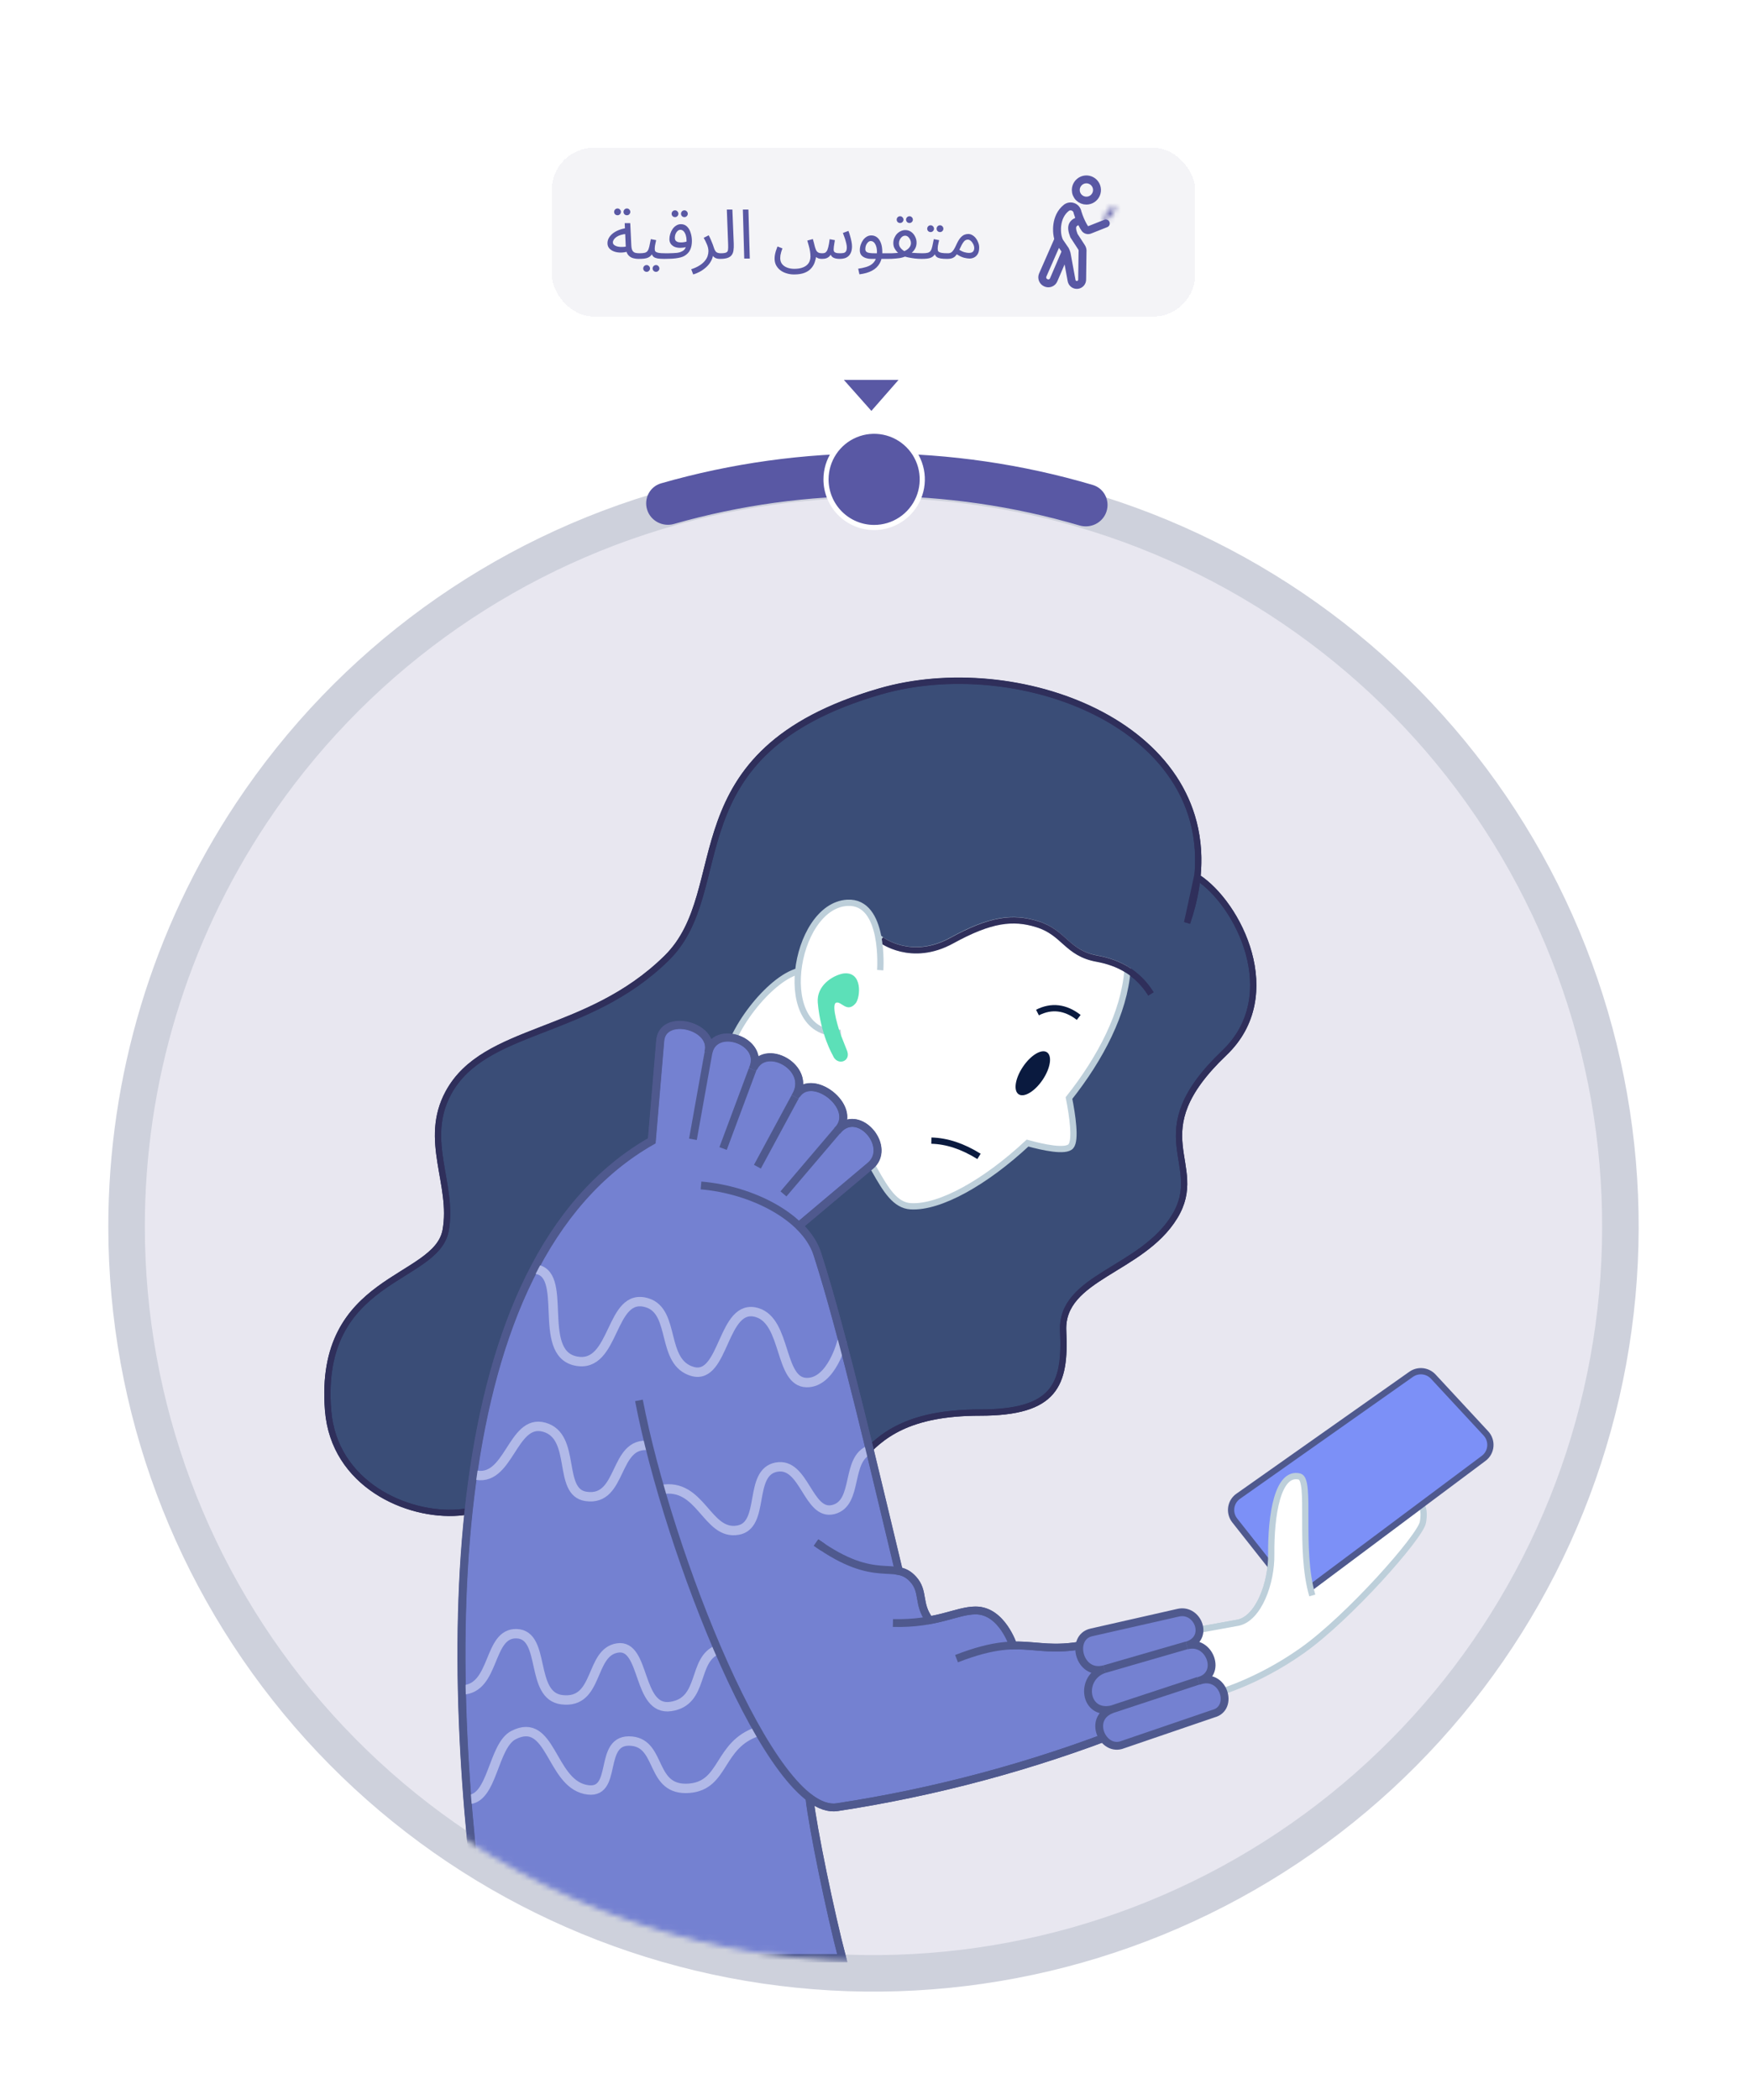 <svg width="332" height="398" viewBox="0 0 332 398" fill="none" xmlns="http://www.w3.org/2000/svg">
<path d="M0 16C0 7.163 7.163 0 16 0H315.24C324.077 0 331.24 7.163 331.24 16V382C331.24 390.837 324.077 398 315.24 398H16C7.163 398 0 390.837 0 382V16Z" fill="white"/>
<g filter="url(#filter0_d_2283_17365)">
<rect x="104.617" y="24" width="122" height="32" rx="8" fill="#F4F4F7" shape-rendering="crispEdges"/>
<path d="M121.109 45.065C120.641 45.065 120.225 45 119.861 44.87C119.506 44.731 119.22 44.502 119.003 44.181C118.795 43.852 118.678 43.397 118.652 42.816L118.444 38.292H119.497L119.705 42.582C119.731 42.989 119.805 43.297 119.926 43.505C120.047 43.704 120.216 43.839 120.433 43.908C120.658 43.969 120.927 43.999 121.239 43.999C121.421 43.999 121.551 44.051 121.629 44.155C121.716 44.25 121.759 44.367 121.759 44.506C121.759 44.645 121.698 44.775 121.577 44.896C121.456 45.009 121.3 45.065 121.109 45.065ZM119.146 43.635C118.652 43.791 118.171 43.869 117.703 43.869C117.235 43.869 116.81 43.8 116.429 43.661C116.048 43.522 115.744 43.323 115.519 43.063C115.294 42.794 115.181 42.474 115.181 42.101C115.181 41.737 115.272 41.395 115.454 41.074C115.645 40.753 115.9 40.467 116.221 40.216C116.55 39.965 116.927 39.757 117.352 39.592C117.785 39.419 118.245 39.302 118.73 39.241L118.912 40.333C118.479 40.35 118.093 40.411 117.755 40.515C117.426 40.61 117.144 40.736 116.91 40.892C116.685 41.048 116.511 41.217 116.39 41.399C116.269 41.581 116.208 41.759 116.208 41.932C116.208 42.123 116.277 42.279 116.416 42.4C116.555 42.521 116.732 42.617 116.949 42.686C117.166 42.747 117.404 42.786 117.664 42.803C117.924 42.812 118.175 42.803 118.418 42.777C118.661 42.742 118.869 42.695 119.042 42.634L119.146 43.635ZM118.873 36.797C118.691 36.797 118.535 36.736 118.405 36.615C118.284 36.485 118.223 36.333 118.223 36.16C118.223 35.987 118.284 35.835 118.405 35.705C118.535 35.575 118.691 35.51 118.873 35.51C119.046 35.51 119.194 35.575 119.315 35.705C119.445 35.835 119.51 35.987 119.51 36.16C119.51 36.333 119.445 36.485 119.315 36.615C119.194 36.736 119.046 36.797 118.873 36.797ZM117.092 36.797C116.91 36.797 116.754 36.736 116.624 36.615C116.503 36.485 116.442 36.333 116.442 36.16C116.442 35.987 116.503 35.835 116.624 35.705C116.754 35.575 116.91 35.51 117.092 35.51C117.265 35.51 117.413 35.575 117.534 35.705C117.664 35.835 117.729 35.987 117.729 36.16C117.729 36.333 117.664 36.485 117.534 36.615C117.413 36.736 117.265 36.797 117.092 36.797ZM121.113 45.065L121.243 43.999C121.677 43.999 122.015 43.969 122.257 43.908C122.5 43.839 122.682 43.713 122.803 43.531C122.933 43.34 123.037 43.067 123.115 42.712C123.193 42.357 123.289 41.893 123.401 41.321L124.415 41.516C124.381 41.672 124.342 41.845 124.298 42.036C124.255 42.227 124.216 42.417 124.181 42.608C124.155 42.79 124.142 42.95 124.142 43.089C124.142 43.219 124.151 43.34 124.168 43.453C124.186 43.566 124.251 43.661 124.363 43.739C124.476 43.817 124.667 43.882 124.935 43.934C125.204 43.977 125.59 43.999 126.092 43.999C126.274 43.999 126.404 44.051 126.482 44.155C126.569 44.25 126.612 44.367 126.612 44.506C126.612 44.645 126.552 44.775 126.43 44.896C126.309 45.009 126.153 45.065 125.962 45.065C125.434 45.065 125.013 45.039 124.701 44.987C124.389 44.926 124.151 44.84 123.986 44.727C123.83 44.614 123.718 44.476 123.648 44.311C123.588 44.138 123.54 43.938 123.505 43.713L123.895 43.739C123.757 44.016 123.605 44.242 123.44 44.415C123.284 44.588 123.102 44.723 122.894 44.818C122.686 44.913 122.435 44.978 122.14 45.013C121.854 45.048 121.512 45.065 121.113 45.065ZM124.389 47.522C124.207 47.522 124.051 47.457 123.921 47.327C123.8 47.206 123.739 47.058 123.739 46.885C123.739 46.712 123.8 46.56 123.921 46.43C124.051 46.3 124.207 46.235 124.389 46.235C124.563 46.235 124.71 46.3 124.831 46.43C124.961 46.56 125.026 46.712 125.026 46.885C125.026 47.058 124.961 47.206 124.831 47.327C124.71 47.457 124.563 47.522 124.389 47.522ZM122.608 47.522C122.426 47.522 122.27 47.457 122.14 47.327C122.019 47.206 121.958 47.058 121.958 46.885C121.958 46.712 122.019 46.56 122.14 46.43C122.27 46.3 122.426 46.235 122.608 46.235C122.782 46.235 122.929 46.3 123.05 46.43C123.18 46.56 123.245 46.712 123.245 46.885C123.245 47.058 123.18 47.206 123.05 47.327C122.929 47.457 122.782 47.522 122.608 47.522ZM125.963 45.065L126.093 43.999C126.31 43.999 126.548 43.999 126.808 43.999C127.077 43.99 127.345 43.982 127.614 43.973C127.891 43.964 128.147 43.947 128.381 43.921C128.615 43.886 128.81 43.843 128.966 43.791C129.278 43.678 129.521 43.54 129.694 43.375C129.867 43.202 129.989 42.976 130.058 42.699C130.136 42.413 130.175 42.049 130.175 41.607C130.175 41.243 130.127 40.905 130.032 40.593C129.937 40.281 129.802 40.03 129.629 39.839C129.456 39.648 129.248 39.553 129.005 39.553C128.806 39.553 128.624 39.631 128.459 39.787C128.303 39.934 128.177 40.125 128.082 40.359C127.995 40.593 127.952 40.827 127.952 41.061C127.952 41.243 127.987 41.399 128.056 41.529C128.134 41.659 128.26 41.763 128.433 41.841C128.606 41.91 128.832 41.945 129.109 41.945C129.36 41.945 129.612 41.919 129.863 41.867C130.123 41.815 130.344 41.746 130.526 41.659L130.578 42.569C130.439 42.664 130.283 42.742 130.11 42.803C129.937 42.864 129.755 42.907 129.564 42.933C129.373 42.959 129.183 42.972 128.992 42.972C128.55 42.972 128.173 42.903 127.861 42.764C127.558 42.617 127.324 42.422 127.159 42.179C127.003 41.928 126.925 41.642 126.925 41.321C126.925 40.992 126.977 40.662 127.081 40.333C127.185 39.995 127.332 39.687 127.523 39.41C127.714 39.133 127.943 38.912 128.212 38.747C128.481 38.574 128.78 38.487 129.109 38.487C129.577 38.487 129.963 38.639 130.266 38.942C130.578 39.245 130.808 39.644 130.955 40.138C131.111 40.623 131.189 41.139 131.189 41.685C131.189 42.335 131.076 42.894 130.851 43.362C130.634 43.821 130.27 44.203 129.759 44.506C129.56 44.619 129.317 44.714 129.031 44.792C128.754 44.861 128.446 44.918 128.108 44.961C127.779 45.004 127.432 45.03 127.068 45.039C126.704 45.056 126.336 45.065 125.963 45.065ZM129.772 37.148C129.59 37.148 129.434 37.087 129.304 36.966C129.183 36.836 129.122 36.684 129.122 36.511C129.122 36.338 129.183 36.186 129.304 36.056C129.434 35.926 129.59 35.861 129.772 35.861C129.945 35.861 130.093 35.926 130.214 36.056C130.344 36.186 130.409 36.338 130.409 36.511C130.409 36.684 130.344 36.836 130.214 36.966C130.093 37.087 129.945 37.148 129.772 37.148ZM127.991 37.148C127.809 37.148 127.653 37.087 127.523 36.966C127.402 36.836 127.341 36.684 127.341 36.511C127.341 36.338 127.402 36.186 127.523 36.056C127.653 35.926 127.809 35.861 127.991 35.861C128.164 35.861 128.312 35.926 128.433 36.056C128.563 36.186 128.628 36.338 128.628 36.511C128.628 36.684 128.563 36.836 128.433 36.966C128.312 37.087 128.164 37.148 127.991 37.148ZM131.436 48.016L131.059 47.028C131.691 46.82 132.216 46.582 132.632 46.313C133.056 46.044 133.39 45.758 133.633 45.455C133.884 45.152 134.062 44.844 134.166 44.532C134.27 44.211 134.322 43.904 134.322 43.609C134.322 43.184 134.226 42.755 134.036 42.322C133.854 41.88 133.65 41.464 133.425 41.074L134.374 40.593C134.538 40.896 134.681 41.195 134.803 41.49C134.933 41.785 135.045 42.062 135.141 42.322C135.245 42.582 135.327 42.82 135.388 43.037C135.509 43.41 135.665 43.665 135.856 43.804C136.055 43.934 136.324 43.999 136.662 43.999C136.844 43.999 136.974 44.051 137.052 44.155C137.138 44.25 137.182 44.367 137.182 44.506C137.182 44.645 137.121 44.775 137 44.896C136.878 45.009 136.722 45.065 136.532 45.065C136.15 45.065 135.838 45 135.596 44.87C135.362 44.731 135.184 44.554 135.063 44.337C134.941 44.112 134.859 43.878 134.816 43.635L135.232 43.869C135.232 44.441 135.102 44.961 134.842 45.429C134.59 45.906 134.265 46.317 133.867 46.664C133.468 47.019 133.052 47.31 132.619 47.535C132.185 47.76 131.791 47.921 131.436 48.016ZM136.538 45.065L136.655 43.999C137.149 43.999 137.496 43.951 137.695 43.856C137.894 43.761 138.007 43.592 138.033 43.349C138.068 43.106 138.076 42.768 138.059 42.335L137.812 35.718H138.865L139.125 42.218C139.142 42.677 139.125 43.085 139.073 43.44C139.03 43.795 138.917 44.094 138.735 44.337C138.562 44.58 138.297 44.762 137.942 44.883C137.595 45.004 137.127 45.065 136.538 45.065ZM141.111 45L140.851 35.718H141.904L142.164 45H141.111ZM150.548 48.016C150.054 48.016 149.586 47.947 149.144 47.808C148.702 47.678 148.307 47.483 147.961 47.223C147.623 46.963 147.354 46.647 147.155 46.274C146.964 45.91 146.869 45.49 146.869 45.013C146.869 44.805 146.886 44.584 146.921 44.35C146.964 44.107 147.025 43.852 147.103 43.583C147.189 43.306 147.293 43.015 147.415 42.712L148.351 43.076C148.264 43.319 148.186 43.548 148.117 43.765C148.056 43.982 148.008 44.185 147.974 44.376C147.948 44.567 147.935 44.749 147.935 44.922C147.935 45.364 148.052 45.737 148.286 46.04C148.528 46.343 148.849 46.569 149.248 46.716C149.655 46.872 150.101 46.95 150.587 46.95C151.176 46.95 151.67 46.881 152.069 46.742C152.467 46.612 152.784 46.434 153.018 46.209C153.252 45.992 153.416 45.75 153.512 45.481C153.616 45.212 153.668 44.939 153.668 44.662C153.668 44.281 153.637 43.921 153.577 43.583C153.525 43.245 153.451 42.916 153.356 42.595C153.269 42.266 153.174 41.932 153.07 41.594L154.123 41.308C154.218 41.637 154.292 41.906 154.344 42.114C154.396 42.313 154.435 42.474 154.461 42.595C154.495 42.716 154.526 42.825 154.552 42.92C154.647 43.241 154.755 43.479 154.877 43.635C155.007 43.782 155.154 43.882 155.319 43.934C155.492 43.977 155.687 43.999 155.904 43.999C156.077 43.999 156.229 43.977 156.359 43.934C156.497 43.891 156.623 43.787 156.736 43.622C156.857 43.457 156.961 43.193 157.048 42.829C157.143 42.465 157.23 41.967 157.308 41.334L158.296 41.516C158.27 41.672 158.239 41.863 158.205 42.088C158.17 42.313 158.135 42.539 158.101 42.764C158.075 42.981 158.062 43.163 158.062 43.31C158.062 43.431 158.088 43.548 158.14 43.661C158.2 43.765 158.313 43.847 158.478 43.908C158.651 43.969 158.907 43.999 159.245 43.999C159.513 43.999 159.743 43.982 159.934 43.947C160.133 43.904 160.285 43.804 160.389 43.648C160.501 43.483 160.558 43.228 160.558 42.881C160.558 42.664 160.523 42.409 160.454 42.114C160.384 41.811 160.293 41.49 160.181 41.152C160.068 40.814 159.947 40.48 159.817 40.151L160.87 39.761C160.982 40.038 161.086 40.355 161.182 40.71C161.286 41.065 161.372 41.416 161.442 41.763C161.511 42.11 161.546 42.413 161.546 42.673C161.546 43.115 161.485 43.488 161.364 43.791C161.251 44.094 161.091 44.341 160.883 44.532C160.675 44.723 160.428 44.861 160.142 44.948C159.864 45.026 159.561 45.065 159.232 45.065C158.928 45.065 158.664 45.039 158.439 44.987C158.222 44.935 158.036 44.857 157.88 44.753C157.732 44.64 157.615 44.502 157.529 44.337C157.451 44.164 157.394 43.964 157.36 43.739H157.802C157.663 44.051 157.507 44.307 157.334 44.506C157.16 44.697 156.952 44.84 156.71 44.935C156.476 45.022 156.185 45.065 155.839 45.065C155.57 45.065 155.34 45.03 155.15 44.961C154.959 44.883 154.799 44.788 154.669 44.675C154.547 44.554 154.452 44.419 154.383 44.272C154.313 44.116 154.261 43.96 154.227 43.804L154.76 44.467C154.716 44.883 154.621 45.299 154.474 45.715C154.335 46.131 154.11 46.512 153.798 46.859C153.494 47.214 153.078 47.496 152.55 47.704C152.021 47.912 151.354 48.016 150.548 48.016ZM162.949 47.99L162.715 46.924C163.235 46.855 163.712 46.755 164.145 46.625C164.587 46.504 164.964 46.326 165.276 46.092C165.597 45.858 165.844 45.55 166.017 45.169C166.191 44.788 166.277 44.311 166.277 43.739C166.277 43.15 166.169 42.66 165.952 42.27C165.736 41.88 165.454 41.685 165.107 41.685C164.925 41.685 164.756 41.754 164.6 41.893C164.444 42.032 164.314 42.218 164.21 42.452C164.115 42.686 164.067 42.942 164.067 43.219C164.067 43.375 164.102 43.505 164.171 43.609C164.241 43.704 164.34 43.782 164.47 43.843C164.609 43.895 164.782 43.934 164.99 43.96C165.198 43.986 165.441 43.999 165.718 43.999H168.461C168.643 43.999 168.773 44.051 168.851 44.155C168.938 44.25 168.981 44.367 168.981 44.506C168.981 44.645 168.921 44.775 168.799 44.896C168.678 45.009 168.522 45.065 168.331 45.065H165.224C164.834 45.065 164.47 45.009 164.132 44.896C163.803 44.783 163.534 44.61 163.326 44.376C163.127 44.133 163.027 43.817 163.027 43.427C163.027 43.063 163.084 42.716 163.196 42.387C163.309 42.049 163.461 41.75 163.651 41.49C163.851 41.221 164.08 41.009 164.34 40.853C164.609 40.697 164.899 40.619 165.211 40.619C165.61 40.619 165.965 40.736 166.277 40.97C166.589 41.204 166.836 41.559 167.018 42.036C167.2 42.504 167.291 43.098 167.291 43.817C167.291 44.623 167.127 45.316 166.797 45.897C166.477 46.486 165.991 46.954 165.341 47.301C164.7 47.648 163.903 47.877 162.949 47.99ZM168.327 45.065L168.457 43.999C168.674 43.999 168.895 43.999 169.12 43.999C169.354 43.99 169.584 43.977 169.809 43.96C170.034 43.943 170.251 43.921 170.459 43.895C170.667 43.869 170.853 43.83 171.018 43.778C171.321 43.683 171.599 43.557 171.85 43.401C172.11 43.245 172.318 43.054 172.474 42.829C172.639 42.604 172.721 42.344 172.721 42.049C172.721 41.85 172.673 41.646 172.578 41.438C172.483 41.221 172.353 41.039 172.188 40.892C172.023 40.745 171.833 40.671 171.616 40.671C171.408 40.671 171.213 40.74 171.031 40.879C170.858 41.018 170.715 41.2 170.602 41.425C170.498 41.642 170.446 41.867 170.446 42.101C170.446 42.378 170.515 42.63 170.654 42.855C170.801 43.072 170.979 43.258 171.187 43.414C171.395 43.57 171.603 43.696 171.811 43.791L170.576 44.155C170.437 44.051 170.273 43.908 170.082 43.726C169.9 43.535 169.735 43.301 169.588 43.024C169.449 42.747 169.38 42.43 169.38 42.075C169.38 41.728 169.441 41.408 169.562 41.113C169.692 40.81 169.861 40.545 170.069 40.32C170.286 40.095 170.528 39.921 170.797 39.8C171.074 39.67 171.36 39.605 171.655 39.605C172.08 39.605 172.452 39.722 172.773 39.956C173.094 40.19 173.341 40.489 173.514 40.853C173.696 41.208 173.787 41.581 173.787 41.971C173.787 42.344 173.718 42.682 173.579 42.985C173.44 43.28 173.25 43.544 173.007 43.778C172.773 44.012 172.496 44.211 172.175 44.376C171.863 44.541 171.529 44.675 171.174 44.779C170.975 44.84 170.758 44.887 170.524 44.922C170.299 44.957 170.06 44.983 169.809 45C169.558 45.026 169.306 45.043 169.055 45.052C168.804 45.061 168.561 45.065 168.327 45.065ZM174.762 45.065C174.329 45.065 173.878 45.039 173.41 44.987C172.951 44.926 172.513 44.853 172.097 44.766C171.69 44.671 171.352 44.567 171.083 44.454L171.98 43.804C172.24 43.839 172.548 43.873 172.903 43.908C173.258 43.934 173.614 43.956 173.969 43.973C174.324 43.99 174.632 43.999 174.892 43.999C175.074 43.999 175.204 44.051 175.282 44.155C175.369 44.25 175.412 44.367 175.412 44.506C175.412 44.645 175.351 44.775 175.23 44.896C175.109 45.009 174.953 45.065 174.762 45.065ZM172.448 38.266C172.266 38.266 172.11 38.205 171.98 38.084C171.859 37.954 171.798 37.802 171.798 37.629C171.798 37.456 171.859 37.304 171.98 37.174C172.11 37.044 172.266 36.979 172.448 36.979C172.621 36.979 172.769 37.044 172.89 37.174C173.02 37.304 173.085 37.456 173.085 37.629C173.085 37.802 173.02 37.954 172.89 38.084C172.769 38.205 172.621 38.266 172.448 38.266ZM170.667 38.266C170.485 38.266 170.329 38.205 170.199 38.084C170.078 37.954 170.017 37.802 170.017 37.629C170.017 37.456 170.078 37.304 170.199 37.174C170.329 37.044 170.485 36.979 170.667 36.979C170.84 36.979 170.988 37.044 171.109 37.174C171.239 37.304 171.304 37.456 171.304 37.629C171.304 37.802 171.239 37.954 171.109 38.084C170.988 38.205 170.84 38.266 170.667 38.266ZM174.764 45.065L174.894 43.999C175.327 43.999 175.665 43.969 175.908 43.908C176.15 43.839 176.332 43.713 176.454 43.531C176.584 43.34 176.688 43.067 176.766 42.712C176.844 42.357 176.939 41.893 177.052 41.321L178.066 41.516C178.031 41.672 177.992 41.845 177.949 42.036C177.905 42.227 177.866 42.417 177.832 42.608C177.806 42.79 177.793 42.95 177.793 43.089C177.793 43.219 177.801 43.34 177.819 43.453C177.836 43.566 177.901 43.661 178.014 43.739C178.126 43.817 178.317 43.882 178.586 43.934C178.854 43.977 179.24 43.999 179.743 43.999C179.925 43.999 180.055 44.051 180.133 44.155C180.219 44.25 180.263 44.367 180.263 44.506C180.263 44.645 180.202 44.775 180.081 44.896C179.959 45.009 179.803 45.065 179.613 45.065C179.084 45.065 178.664 45.039 178.352 44.987C178.04 44.926 177.801 44.84 177.637 44.727C177.481 44.614 177.368 44.476 177.299 44.311C177.238 44.138 177.19 43.938 177.156 43.713L177.546 43.739C177.407 44.016 177.255 44.242 177.091 44.415C176.935 44.588 176.753 44.723 176.545 44.818C176.337 44.913 176.085 44.978 175.791 45.013C175.505 45.048 175.162 45.065 174.764 45.065ZM178.235 39.982C178.053 39.982 177.897 39.921 177.767 39.8C177.645 39.67 177.585 39.518 177.585 39.345C177.585 39.172 177.645 39.02 177.767 38.89C177.897 38.76 178.053 38.695 178.235 38.695C178.408 38.695 178.555 38.76 178.677 38.89C178.807 39.02 178.872 39.172 178.872 39.345C178.872 39.518 178.807 39.67 178.677 39.8C178.555 39.921 178.408 39.982 178.235 39.982ZM176.454 39.982C176.272 39.982 176.116 39.921 175.986 39.8C175.864 39.67 175.804 39.518 175.804 39.345C175.804 39.172 175.864 39.02 175.986 38.89C176.116 38.76 176.272 38.695 176.454 38.695C176.627 38.695 176.774 38.76 176.896 38.89C177.026 39.02 177.091 39.172 177.091 39.345C177.091 39.518 177.026 39.67 176.896 39.8C176.774 39.921 176.627 39.982 176.454 39.982ZM179.613 45.065L179.743 43.999C179.986 43.999 180.19 43.947 180.354 43.843C180.519 43.739 180.679 43.566 180.835 43.323C180.991 43.08 181.16 42.755 181.342 42.348C181.594 41.793 181.841 41.373 182.083 41.087C182.335 40.801 182.582 40.606 182.824 40.502C183.076 40.398 183.323 40.346 183.565 40.346C183.86 40.346 184.133 40.424 184.384 40.58C184.636 40.727 184.857 40.927 185.047 41.178C185.238 41.429 185.385 41.707 185.489 42.01C185.602 42.305 185.658 42.599 185.658 42.894C185.658 43.414 185.567 43.83 185.385 44.142C185.203 44.445 184.969 44.666 184.683 44.805C184.406 44.935 184.116 45 183.812 45C183.544 45 183.197 44.948 182.772 44.844C182.356 44.74 181.828 44.476 181.186 44.051L181.693 43.232C182.118 43.501 182.499 43.687 182.837 43.791C183.184 43.886 183.47 43.934 183.695 43.934C183.947 43.934 184.146 43.899 184.293 43.83C184.441 43.752 184.549 43.644 184.618 43.505C184.688 43.366 184.722 43.21 184.722 43.037C184.722 42.786 184.662 42.534 184.54 42.283C184.419 42.032 184.263 41.824 184.072 41.659C183.89 41.494 183.695 41.412 183.487 41.412C183.331 41.412 183.18 41.455 183.032 41.542C182.885 41.629 182.733 41.789 182.577 42.023C182.421 42.257 182.244 42.595 182.044 43.037C181.836 43.505 181.637 43.878 181.446 44.155C181.264 44.424 181.078 44.623 180.887 44.753C180.697 44.883 180.497 44.965 180.289 45C180.09 45.043 179.865 45.065 179.613 45.065Z" fill="#5958A4"/>
<path d="M200.617 41.5L197.69 48.166C197.585 48.443 197.594 48.75 197.714 49.021C197.834 49.292 198.057 49.504 198.332 49.611C198.464 49.669 198.607 49.701 198.751 49.704C198.895 49.707 199.038 49.681 199.172 49.629C199.307 49.576 199.429 49.498 199.533 49.398C199.637 49.298 199.72 49.178 199.778 49.046L201.949 43.984" stroke="#5958A4" stroke-width="1.5" stroke-linecap="round" stroke-linejoin="round"/>
<path d="M205.987 34.021C206.384 34.021 206.773 33.904 207.103 33.684C207.433 33.463 207.691 33.15 207.844 32.783C207.996 32.417 208.037 32.013 207.96 31.623C207.884 31.234 207.694 30.876 207.414 30.594C207.134 30.312 206.777 30.119 206.388 30.04C205.999 29.961 205.595 29.999 205.228 30.149C204.86 30.299 204.545 30.555 204.322 30.884C204.1 31.212 203.979 31.6 203.977 31.997C203.974 32.262 204.024 32.526 204.124 32.772C204.224 33.018 204.371 33.241 204.559 33.43C204.746 33.618 204.968 33.767 205.214 33.869C205.459 33.971 205.722 34.022 205.987 34.021Z" stroke="#5958A4" stroke-width="1.5" stroke-linecap="round" stroke-linejoin="round"/>
<path d="M209.667 38.35L206.581 39.572C206.419 39.635 206.241 39.64 206.075 39.587C205.91 39.533 205.768 39.424 205.674 39.278L205.415 38.867C205.206 38.49 205.014 38.104 204.843 37.71M204.843 37.71C204.635 37.234 204.456 36.746 204.305 36.248C204.27 36.023 204.178 35.811 204.038 35.631C203.898 35.452 203.714 35.311 203.504 35.223C203.294 35.135 203.065 35.102 202.838 35.127C202.612 35.153 202.396 35.236 202.211 35.369C199.921 37.156 200.472 40.374 200.472 40.374C200.529 40.858 200.663 41.33 200.87 41.771L201.966 43.37C202.086 43.59 202.178 43.825 202.239 44.068L203.174 49.15C203.216 49.405 203.353 49.634 203.557 49.791C203.762 49.948 204.018 50.021 204.275 49.995C204.531 49.969 204.768 49.846 204.937 49.652C205.106 49.457 205.195 49.206 205.185 48.948L205.255 43.733C205.302 43.4 205.217 43.061 205.017 42.79L203.621 40.647C202.884 38.708 203.389 38.218 204.843 37.71Z" stroke="#5958A4" stroke-width="1.5" stroke-linecap="round" stroke-linejoin="round"/>
<mask id="path-7-inside-1_2283_17365" fill="white">
<path d="M210.751 35.296L209.282 37.115C209.165 37.26 209.22 37.498 209.405 37.648C209.59 37.797 209.835 37.801 209.952 37.656L211.421 35.837C211.538 35.693 211.482 35.454 211.297 35.305C211.112 35.156 210.868 35.152 210.751 35.296Z"/>
</mask>
<path d="M210.449 38.058L211.918 36.239L209.584 34.354L208.115 36.173L210.449 38.058ZM211.918 36.239C211.629 36.596 211.239 36.694 210.974 36.69C210.713 36.686 210.502 36.591 210.355 36.472L212.24 34.138C211.695 33.698 210.425 33.313 209.584 34.354L211.918 36.239ZM210.355 36.472C210.208 36.353 210.07 36.167 210.011 35.912C209.951 35.655 209.965 35.252 210.254 34.895L212.588 36.78C213.428 35.739 212.785 34.578 212.24 34.138L210.355 36.472ZM210.254 34.895L208.785 36.714L211.118 38.599L212.588 36.78L210.254 34.895ZM208.785 36.714C209.073 36.357 209.464 36.258 209.728 36.262C209.99 36.267 210.201 36.362 210.348 36.481L208.463 38.814C209.008 39.254 210.278 39.64 211.118 38.599L208.785 36.714ZM210.348 36.481C210.495 36.599 210.632 36.785 210.691 37.04C210.751 37.298 210.737 37.701 210.449 38.058L208.115 36.173C207.274 37.214 207.918 38.374 208.463 38.814L210.348 36.481Z" fill="#5958A4" mask="url(#path-7-inside-1_2283_17365)"/>
</g>
<path d="M166.359 90.877L166.408 166.314" stroke="#5958A4" stroke-width="1.399" stroke-dasharray="2.81 2.81"/>
<path d="M24 232.555C24.027 266.511 36.265 299.326 58.48 325.014C80.695 350.703 111.409 367.553 145.018 372.493C178.628 377.433 212.894 370.132 241.567 351.922C270.24 333.713 291.409 305.808 301.213 273.297C311.018 240.786 308.804 205.836 294.976 174.821C281.148 143.806 256.628 118.792 225.886 104.342C195.145 89.892 160.231 86.969 127.513 96.106C94.795 105.242 66.453 125.83 47.656 154.114C32.21 177.36 23.981 204.649 24 232.555Z" fill="#E8E7F0" stroke="#CED1DC" stroke-width="6.924" stroke-miterlimit="10"/>
<mask id="mask0_2283_17365" style="mask-type:alpha" maskUnits="userSpaceOnUse" x="26" y="93" width="278" height="279">
<path d="M26.438 232.668C26.464 265.929 38.451 298.072 60.212 323.235C81.974 348.399 112.059 364.905 144.981 369.743C177.903 374.582 211.468 367.43 239.555 349.593C267.641 331.756 288.378 304.422 297.982 272.576C307.586 240.73 305.417 206.495 291.872 176.114C278.327 145.733 254.308 121.231 224.195 107.077C194.082 92.922 159.883 90.059 127.834 99.009C95.785 107.958 68.023 128.125 49.61 155.83C34.48 178.601 26.419 205.332 26.438 232.668Z" fill="#CBD3EB"/>
<path d="M26.438 232.668C26.464 265.929 38.451 298.072 60.212 323.235C81.974 348.399 112.059 364.905 144.981 369.743C177.903 374.582 211.468 367.43 239.555 349.593C267.641 331.756 288.378 304.422 297.982 272.576C307.586 240.73 305.417 206.495 291.872 176.114C278.327 145.733 254.308 121.231 224.195 107.077C194.082 92.922 159.883 90.059 127.834 99.009C95.785 107.958 68.023 128.125 49.61 155.83C34.48 178.601 26.419 205.332 26.438 232.668Z" stroke="black"/>
</mask>
<g mask="url(#mask0_2283_17365)">
<path d="M232.151 199.544C215.871 215.042 228.917 220.48 222.696 230.611C216.44 240.812 201.084 241.985 201.582 252.258C202.079 262.46 200.053 267.72 185.8 267.72C158.749 267.72 164.685 284.996 149.01 286.24C138.808 287.057 120.644 274.048 114.424 273.017C106.888 271.773 103.191 285.387 86.982 286.666C77.172 287.448 63.309 281.299 62.207 267.294C60.181 241.808 82.717 242.838 84.494 233.205C86.094 224.461 80.122 216.144 85.027 207.079C91.888 194.496 111.26 196.451 126.403 181.557C139.661 168.548 126.936 142.635 166.783 131.047C192.66 123.511 230.018 137.125 227.033 166.237C226.997 166.237 226.997 166.202 226.962 166.202L225.078 174.875C226.108 171.853 226.748 168.974 227.033 166.237C234.817 171.285 243.561 188.667 232.151 199.544Z" fill="#3A4D77"/>
<path d="M227.033 166.237C230.018 137.125 192.66 123.511 166.783 131.047C126.936 142.635 139.661 168.548 126.403 181.557C111.26 196.451 91.888 194.496 85.027 207.079C80.122 216.144 86.094 224.461 84.494 233.205C82.717 242.838 60.181 241.808 62.207 267.294C63.309 281.299 77.172 287.448 86.982 286.666C103.191 285.387 106.888 271.773 114.424 273.017C120.644 274.048 138.808 287.057 149.01 286.24C164.685 284.996 158.749 267.72 185.8 267.72C200.053 267.72 202.079 262.46 201.582 252.258C201.084 241.985 216.44 240.812 222.696 230.611C228.917 220.48 215.871 215.042 232.151 199.544C243.561 188.667 234.817 171.285 227.033 166.237ZM227.033 166.237C226.997 166.237 226.997 166.202 226.962 166.202L225.078 174.875C226.108 171.853 226.748 168.974 227.033 166.237Z" stroke="#2F2F5B" stroke-width="1.187" stroke-miterlimit="10"/>
<path d="M218.221 188.382C215.555 184.081 211.645 182.374 208.019 181.699C202.261 180.633 201.87 176.758 196.644 175.159C192.023 173.737 187.829 174.235 180.507 178.251C172.758 182.481 167.07 178.109 167.07 178.109" stroke="#2F2F5B" stroke-width="1.187" stroke-miterlimit="10"/>
<path d="M226.962 166.236C234.782 171.177 243.561 188.63 232.151 199.543C215.871 215.041 228.917 220.479 222.696 230.61C216.44 240.811 201.084 241.984 201.582 252.257C202.08 262.459 200.053 267.72 185.8 267.72C158.749 267.72 164.685 284.995 149.01 286.239C138.808 287.056 120.644 274.047 114.424 273.016C106.888 271.772 103.191 285.386 86.982 286.665C77.172 287.447 63.309 281.298 62.207 267.293C60.181 241.807 82.717 242.873 84.494 233.205C86.094 224.46 80.122 216.143 85.027 207.114C91.888 194.531 111.296 196.486 126.403 181.592C139.661 168.582 126.936 142.669 166.783 131.082C195.077 122.835 237.128 139.897 225.078 174.909" stroke="#2F2F5B" stroke-width="1.187" stroke-miterlimit="10"/>
<path d="M203.041 217.243C202.082 218.381 197.781 217.457 194.83 216.639C186.904 224.033 178.23 228.938 172.685 228.618C166.856 228.298 165.505 216.959 157.187 210.063L153.953 211.84L137.602 201.923C138.064 195.596 145.813 185.572 151.322 184.079C159.107 182.871 167.033 178.072 167.033 178.072C167.033 178.072 172.756 182.48 180.47 178.214C187.792 174.197 192.022 173.7 196.608 175.122C201.797 176.721 202.224 180.631 207.982 181.662C209.902 182.017 211.928 182.657 213.776 183.83C213.172 191.935 208.658 200.572 202.686 208.108C203.326 211.343 204.037 216.106 203.041 217.243Z" fill="white" stroke="#BDCFDA" stroke-width="1.187" stroke-miterlimit="10"/>
<path d="M167.07 178.109C167.07 178.109 172.793 182.517 180.507 178.251C187.829 174.235 192.059 173.737 196.644 175.159C201.834 176.758 202.261 180.668 208.019 181.699C209.939 182.055 211.965 182.694 213.813 183.867C215.448 184.898 216.977 186.356 218.221 188.346" stroke="#2F2F5B" stroke-width="1.187" stroke-miterlimit="10"/>
<path d="M185.622 219.164C182.53 217.244 179.544 216.249 176.594 216.178" stroke="#0A1A3F" stroke-width="1.187" stroke-miterlimit="10"/>
<path d="M197.68 204.667C199.165 202.473 199.539 200.132 198.515 199.438C197.491 198.745 195.456 199.962 193.971 202.157C192.485 204.352 192.112 206.693 193.136 207.386C194.16 208.079 196.194 206.862 197.68 204.667Z" fill="#0A1A3F"/>
<path d="M204.531 192.824C202.007 190.869 199.377 190.549 196.711 191.9" stroke="#0A1A3F" stroke-width="1.187" stroke-miterlimit="10"/>
<path d="M166.895 183.867C166.895 183.867 167.855 170.679 160.639 171.106C150.366 171.71 146.527 196.805 159.43 195.739" fill="white"/>
<path d="M166.895 183.867C166.895 183.867 167.855 170.679 160.639 171.106C150.366 171.71 146.527 196.805 159.43 195.739" stroke="#BDCFDA" stroke-width="1.187" stroke-miterlimit="10"/>
<path d="M159.856 184.508C157.83 184.899 154.773 186.818 155.058 190.053C155.591 196.095 157.901 200.006 157.901 200.006C158.683 202.067 161.349 201.25 160.638 199.224L159.323 195.882C159.323 195.882 157.404 190.337 158.577 190.017C159.536 189.768 160.603 192.008 162.202 190.195C163.162 189.093 163.624 183.974 159.856 184.508Z" fill="#5CE0B8"/>
<path d="M248.464 300.92L269.436 285.245C269.436 285.245 270.253 285.849 269.791 288.515C269.329 291.216 255.751 306.572 246.9 312.828C238.049 319.084 230.122 321.075 230.122 321.075L221.484 309.949L234.778 307.532C238.617 306.714 241.106 300.067 241.035 294.593C240.963 287.057 242.279 278.811 246.402 279.842C248.677 280.41 245.833 292.069 248.464 300.92Z" fill="white" stroke="#BDCFDA" stroke-width="1.187" stroke-miterlimit="10"/>
<path d="M234.781 283.573L267.554 260.468C268.869 259.544 270.647 259.722 271.749 260.895L281.737 271.665C283.017 273.052 282.839 275.255 281.31 276.393L248.288 301.062C246.902 302.092 244.947 301.844 243.845 300.493L234.106 288.159C232.968 286.701 233.288 284.604 234.781 283.573Z" fill="#7C90F7" stroke="#4F598E" stroke-width="1.187" stroke-miterlimit="10"/>
<path d="M230.122 321.075L221.484 309.949L234.778 307.532C238.617 306.714 241.106 300.067 241.035 294.593C240.963 287.057 242.279 278.811 246.402 279.842C248.677 280.41 246.224 293.527 248.819 302.378" fill="white"/>
<path d="M230.122 321.075L221.484 309.949L234.778 307.532C238.617 306.714 241.106 300.067 241.035 294.593C240.963 287.057 242.279 278.811 246.402 279.842C248.677 280.41 246.224 293.527 248.819 302.378" stroke="#BDCFDA" stroke-width="1.187" stroke-miterlimit="10"/>
<path d="M158.719 342.507C176.99 339.735 195.829 334.758 213.709 327.685L210.19 310.552C200.663 313.502 197.429 311.725 192.097 311.867C192.097 311.867 189.964 305.22 184.988 305.22C182.5 305.22 180.082 306.393 176.244 307.068C173.933 304.011 175.284 301.665 173.151 299.319C172.298 298.359 171.409 297.933 170.45 297.755C166.255 280.409 159.892 252.861 154.987 237.647C154.383 235.763 153.21 234.022 151.61 232.422V232.244L164.904 221.083C169.312 217.635 163.056 209.993 159.11 213.938C159.004 214.08 158.897 214.187 158.755 214.329C158.862 214.187 159.004 214.045 159.11 213.938C162.594 209.673 153.885 203.061 151.006 207.54C153.814 202.244 145.141 197.623 142.866 202.421C144.892 197.161 135.437 194.104 134.335 199.507C135.721 194.388 125.591 191.935 125.2 197.303L123.6 216.249C83.22 239.211 83.647 314.142 92.071 371.157H159.715C157.475 362.626 154.17 346.737 153.494 340.766C155.343 342.116 157.084 342.756 158.719 342.507ZM154.738 292.352L156.054 293.241C155.627 292.992 155.2 292.672 154.738 292.352Z" fill="#7481D1"/>
<path d="M159.11 213.938C163.056 209.993 169.312 217.635 164.904 221.083L151.61 232.244V232.422C153.21 234.022 154.383 235.763 154.987 237.647C159.892 252.861 166.255 280.409 170.45 297.755C171.409 297.933 172.298 298.359 173.151 299.319C175.284 301.665 173.933 304.011 176.244 307.068C180.082 306.393 182.5 305.22 184.988 305.22C189.964 305.22 192.097 311.867 192.097 311.867C197.429 311.725 200.663 313.502 210.19 310.552L213.709 327.685C195.829 334.758 176.99 339.735 158.719 342.507C157.084 342.756 155.343 342.116 153.494 340.766C154.17 346.737 157.475 362.626 159.715 371.157H92.071C83.647 314.142 83.22 239.211 123.6 216.249L125.2 197.303C125.591 191.935 135.721 194.388 134.335 199.507C135.437 194.104 144.892 197.161 142.866 202.421C145.141 197.623 153.814 202.244 151.006 207.54C153.885 203.061 162.594 209.673 159.11 213.938ZM159.11 213.938C159.004 214.08 158.897 214.187 158.755 214.329C158.862 214.187 159.004 214.045 159.11 213.938ZM154.738 292.352L156.054 293.241C155.627 292.992 155.2 292.672 154.738 292.352Z" stroke="#4F598E" stroke-width="1.484" stroke-miterlimit="10"/>
<path d="M101.234 240.527C108.095 240.776 101.554 256.345 109.161 257.945C116.803 259.544 115.524 244.651 122.74 246.926C128.143 248.632 125.263 258.229 131.342 259.935C137.42 261.606 136.922 246.748 143.569 248.774C149.186 250.48 147.693 261.961 152.953 262.033C157.717 262.104 159.672 254.141 159.672 254.141" stroke="#B1B9E8" stroke-width="1.78" stroke-miterlimit="10"/>
<path d="M123.064 273.977C116.275 273.124 118.123 284.64 111.121 283.61C105.647 282.828 109.379 272.235 103.194 270.493C97.009 268.752 96.547 281.406 89.758 279.451" stroke="#B1B9E8" stroke-width="1.78" stroke-miterlimit="10"/>
<path d="M87.586 320.293C94.02 320.115 92.42 309.38 98.001 309.629C103.582 309.878 100.382 321.395 106.532 322.141C113.641 322.994 111.722 313.148 117.089 312.331C122.456 311.513 120.75 324.381 127.184 323.421C133.618 322.461 131.201 314.535 136.07 312.651" stroke="#B1B9E8" stroke-width="1.78" stroke-miterlimit="10"/>
<path d="M88.656 341.052C93.455 341.123 93.419 330.814 97.4 328.824C104.474 325.269 104.403 337.675 110.943 339.132C117.484 340.589 113.112 329.286 119.83 329.997C125.517 330.601 123.242 339.523 130.707 338.919C137.461 338.35 136.11 330.637 143.717 328.148" stroke="#B1B9E8" stroke-width="1.78" stroke-miterlimit="10"/>
<path d="M164.93 274.793C160.309 276.464 162.833 284.888 157.999 286.097C153.165 287.305 152.56 277.032 147.193 278.063C141.826 279.094 145.167 289.118 139.906 290.007C133.97 291.037 132.939 280.871 125.297 282.329" stroke="#B1B9E8" stroke-width="1.78" stroke-miterlimit="10"/>
<path d="M151.571 232.245L164.865 221.048C169.38 217.494 162.662 209.496 158.716 214.294C163.195 209.958 153.455 202.529 150.754 207.861C154.273 202.316 144.746 197.232 142.685 202.671C145.244 197.232 135.433 193.927 134.296 199.436C135.682 194.318 125.552 191.865 125.161 197.233L123.561 216.178C83.181 239.141 83.608 314.071 92.032 371.087H159.676C157.436 362.556 154.131 346.667 153.455 340.695" stroke="#4F598E" stroke-width="1.484" stroke-miterlimit="10"/>
<path d="M132.914 224.674C142.689 225.491 152.713 230.717 154.952 237.648C159.893 252.862 166.22 280.41 170.415 297.756" stroke="#4F598E" stroke-width="1.484" stroke-miterlimit="10"/>
<path d="M121.148 265.41C126.658 294.131 146.279 344.393 158.72 342.509C176.991 339.736 195.83 334.76 213.71 327.686L210.226 310.553C195.901 314.961 195.795 308.74 181.363 314.357" stroke="#4F598E" stroke-width="1.484" stroke-miterlimit="10"/>
<path d="M158.749 214.295L148.547 226.274" stroke="#4F598E" stroke-width="1.484" stroke-miterlimit="10"/>
<path d="M150.754 207.896L143.609 221.12" stroke="#4F598E" stroke-width="1.484" stroke-miterlimit="10"/>
<path d="M142.682 202.707L137.102 217.672" stroke="#4F598E" stroke-width="1.484" stroke-miterlimit="10"/>
<path d="M134.333 199.471L131.383 215.928" stroke="#4F598E" stroke-width="1.484" stroke-miterlimit="10"/>
<path d="M192.125 311.868C192.125 311.868 189.992 305.221 185.016 305.221C181.284 305.221 177.693 307.816 169.305 307.602" stroke="#4F598E" stroke-width="1.484" stroke-miterlimit="10"/>
<path d="M176.24 307.068C173.929 304.011 175.28 301.665 173.147 299.319C169.628 295.444 166.251 300.563 154.734 292.352" stroke="#4F598E" stroke-width="1.484" stroke-miterlimit="10"/>
<path d="M206.947 309.378L223.405 305.646C227.173 304.793 229.412 310.587 225.005 311.866C229.412 310.622 231.865 317.412 227.244 318.585C232.007 316.807 234.069 323.739 230.088 324.77L212.919 330.635C209.116 332.199 206.094 325.658 210.857 323.952C205.526 325.196 204.637 317.874 209.4 316.345C204.53 317.696 202.824 310.267 206.947 309.378Z" fill="#7481D1" stroke="#4F598E" stroke-width="1.484" stroke-miterlimit="10"/>
<path d="M209.398 316.346L225.003 311.832" stroke="#4F598E" stroke-width="1.484" stroke-miterlimit="10"/>
<path d="M210.82 323.952L227.207 318.549" stroke="#4F598E" stroke-width="1.484" stroke-miterlimit="10"/>
</g>
<path d="M209.797 96.943C210.487 94.823 209.328 92.54 207.19 91.909C180.495 84.035 152.105 83.928 125.352 91.602C123.209 92.216 122.033 94.491 122.706 96.616C123.38 98.741 125.648 99.912 127.791 99.301C152.937 92.132 179.602 92.232 204.692 99.59C206.831 100.217 209.108 99.063 209.797 96.943Z" fill="#5958A4"/>
<path d="M165.22 77.875L160 72H170.368L165.22 77.875Z" fill="#5958A4"/>
<path d="M165.744 99.975C167.549 99.975 169.313 99.441 170.814 98.438C172.315 97.436 173.485 96.011 174.176 94.344C174.866 92.677 175.047 90.843 174.695 89.073C174.343 87.304 173.474 85.678 172.197 84.402C170.921 83.127 169.295 82.258 167.524 81.906C165.754 81.554 163.919 81.734 162.251 82.425C160.584 83.115 159.158 84.285 158.155 85.785C157.152 87.285 156.617 89.049 156.617 90.853C156.617 92.051 156.853 93.237 157.312 94.344C157.771 95.451 158.443 96.457 159.29 97.304C161.002 99.014 163.323 99.975 165.744 99.975Z" fill="#5958A4" stroke="white" stroke-width="0.974"/>
<defs>
<filter id="filter0_d_2283_17365" x="88.617" y="12" width="154" height="64" filterUnits="userSpaceOnUse" color-interpolation-filters="sRGB">
<feFlood flood-opacity="0" result="BackgroundImageFix"/>
<feColorMatrix in="SourceAlpha" type="matrix" values="0 0 0 0 0 0 0 0 0 0 0 0 0 0 0 0 0 0 127 0" result="hardAlpha"/>
<feOffset dy="4"/>
<feGaussianBlur stdDeviation="8"/>
<feComposite in2="hardAlpha" operator="out"/>
<feColorMatrix type="matrix" values="0 0 0 0 0.225 0 0 0 0 0.225 0 0 0 0 0.225 0 0 0 0.08 0"/>
<feBlend mode="normal" in2="BackgroundImageFix" result="effect1_dropShadow_2283_17365"/>
<feBlend mode="normal" in="SourceGraphic" in2="effect1_dropShadow_2283_17365" result="shape"/>
</filter>
</defs>
</svg>
